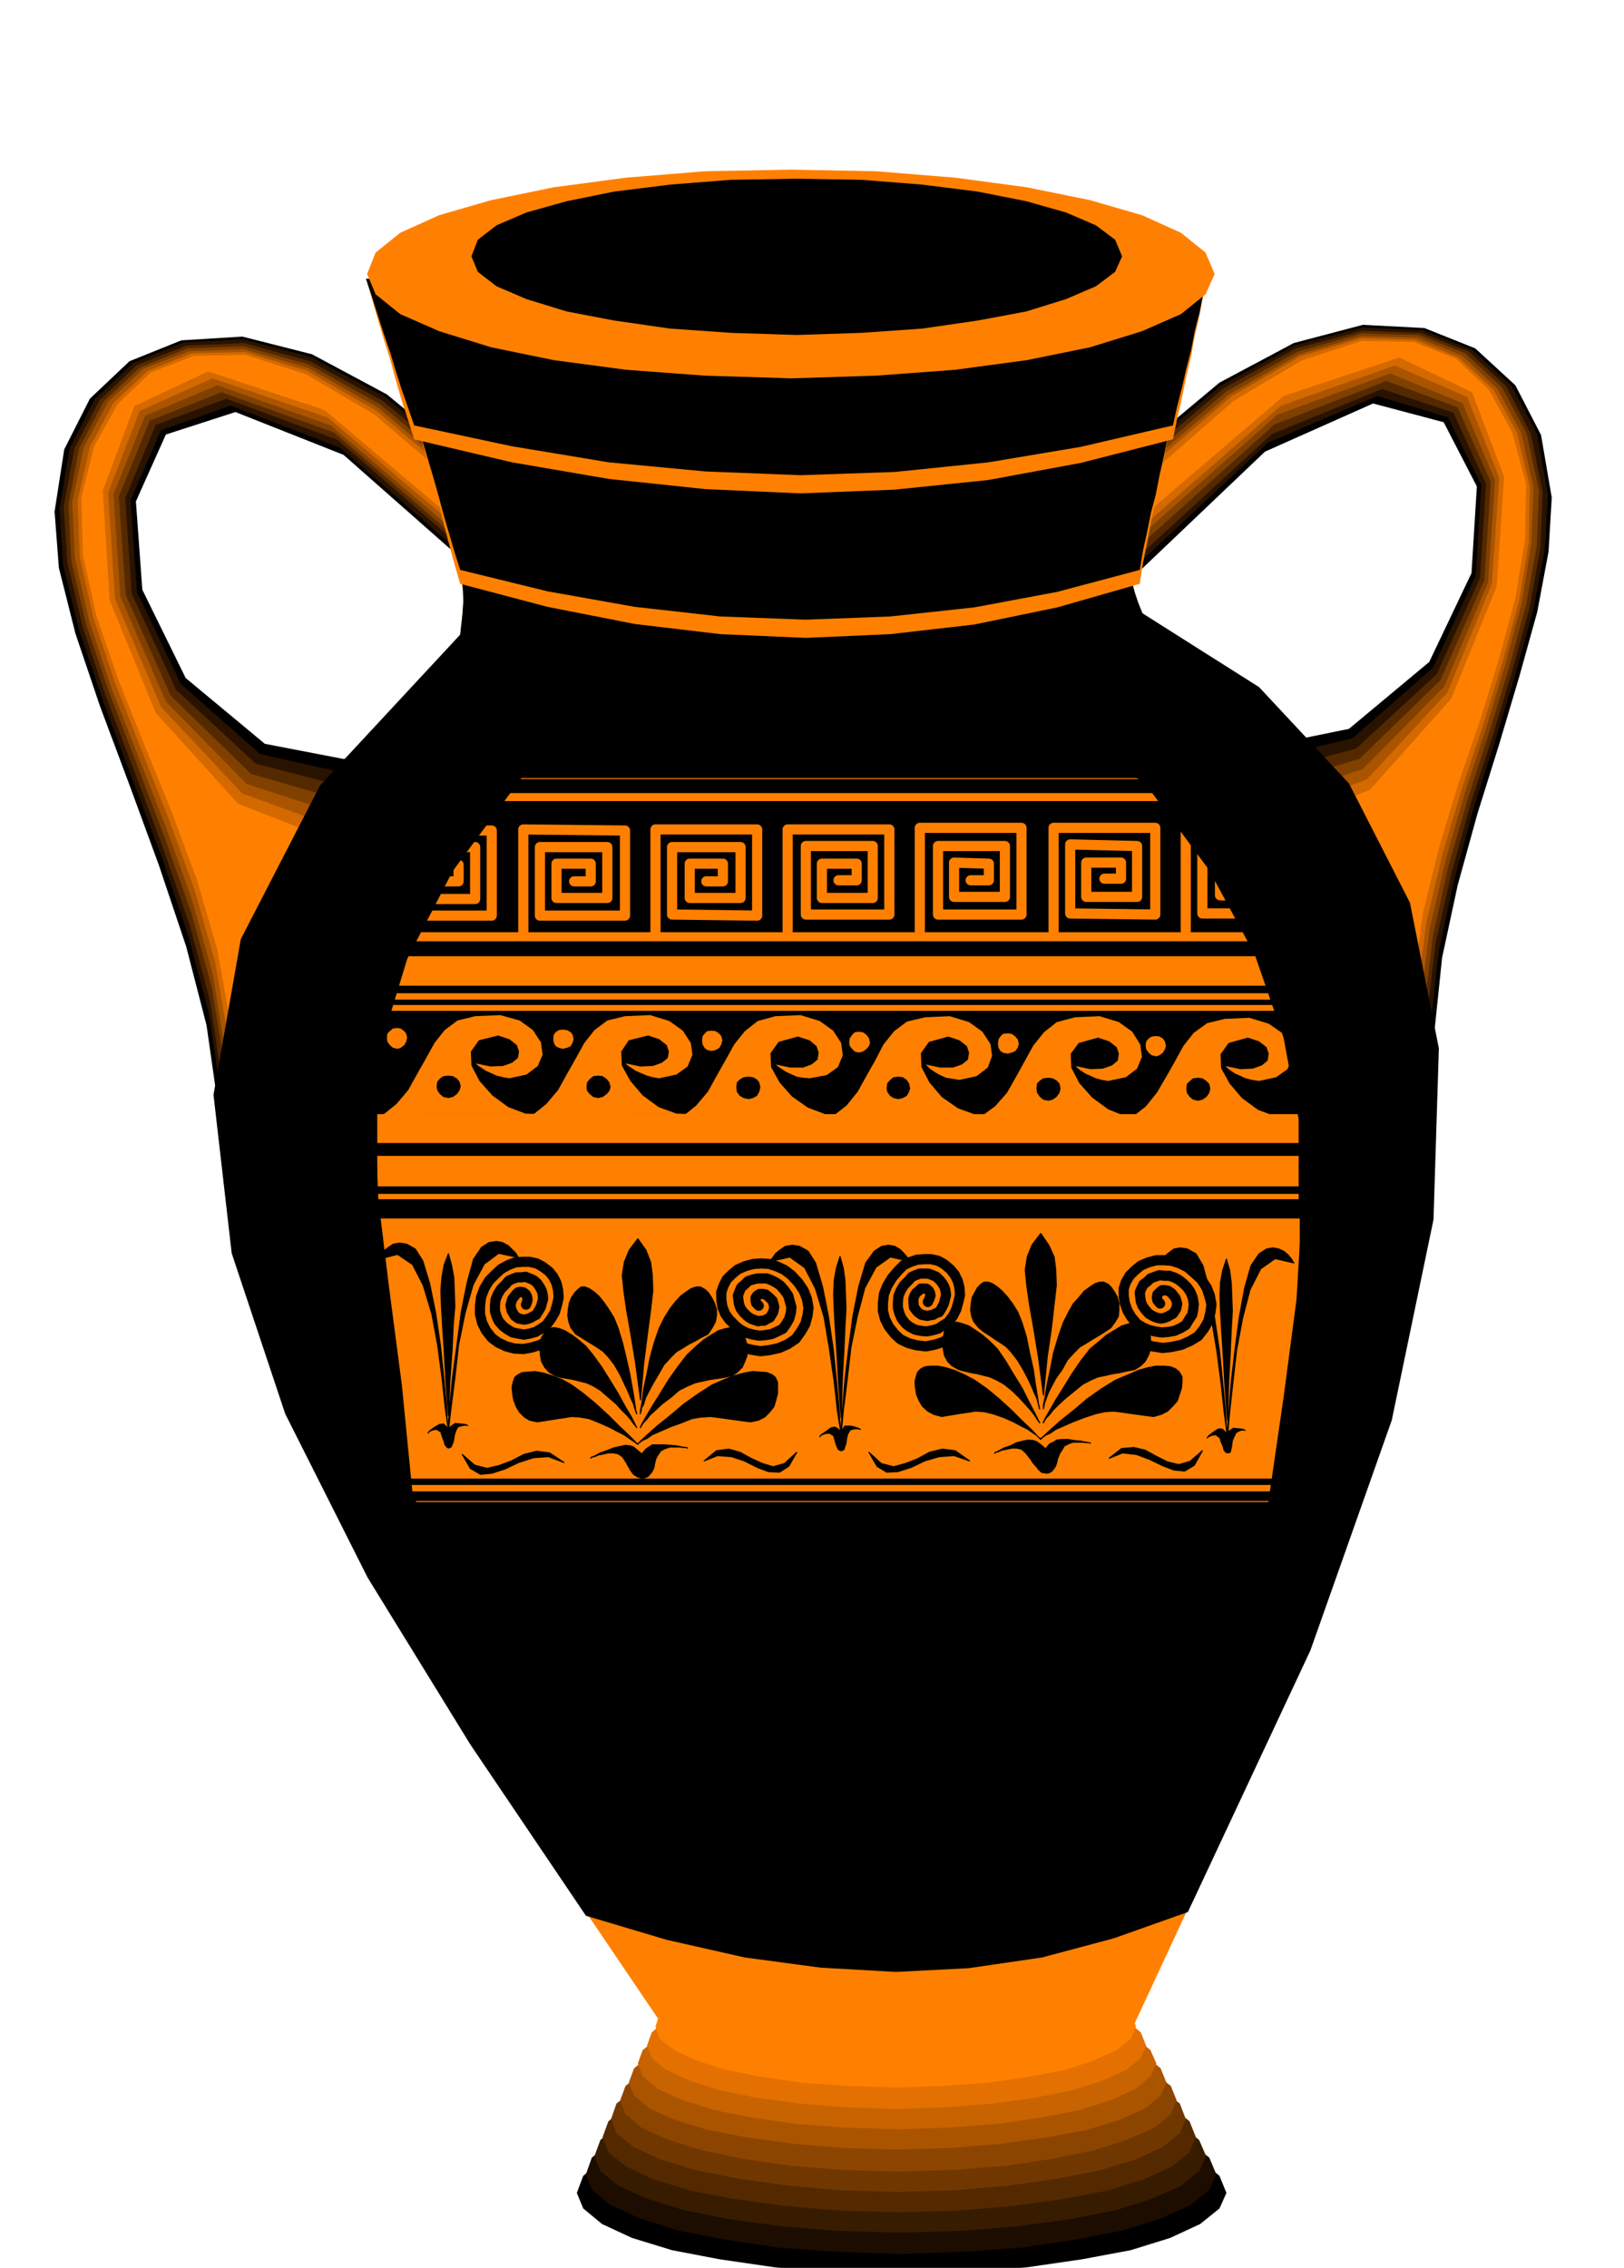 <svg xmlns="http://www.w3.org/2000/svg" width="490.455" height="684.832" fill-rule="evenodd" stroke-linecap="round" preserveAspectRatio="none" viewBox="0 0 3035 4238"><style>.brush1{fill:#000}.pen1{stroke:none}.brush2{fill:#291200}.brush3{fill:#542900}.brush4{fill:#804000}.brush5{fill:#ab5400}.brush6{fill:#d46900}.brush7{fill:#ff8000}.pen4{stroke:#000;stroke-width:2;stroke-linejoin:round}.pen5{stroke:none}.pen8{stroke-width:19;stroke-linejoin:round;stroke:#000}</style><path d="m2133 837 146-122 139-74 129-34 115 6 95 38 75 69 48 93 20 117-6 101-21 112-33 119-38 128-41 131-37 134-29 135-14 135-41-64-47-64-50-66-52-65-53-66-50-66-47-65-40-62 220-45 150-125 79-166 10-162-62-120-132-35-202 90-272 259 8-33 6-33 2-34 3-33 2-35 4-34 6-33 10-31z" class="pen1 brush1"/><path d="m2137 842 145-122 138-75 127-33 112 5 93 37 73 67 48 91 20 113-6 102-21 111-33 119-38 125-41 128-36 133-29 134-15 134-41-62-45-60-48-59-49-58-51-60-47-59-45-61-40-61 219-51 151-132 80-173 10-169-62-126-132-40-204 87-275 257 8-30 6-30 3-30 4-30 2-31 4-30 6-31 9-30z" class="pen1 brush2"/><path d="m2142 849 144-123 136-75 124-33 109 4 90 35 70 65 46 89 22 109-4 103-20 111-32 117-37 123-41 126-36 130-30 132-16 135-40-62-43-55-46-53-46-50-48-52-46-52-44-56-39-60 219-58 151-139 81-180 11-176-61-133-133-44-206 84-280 257 8-31 6-28 4-27 4-25 3-26 4-26 6-28 10-28z" class="pen1 brush3"/><path d="m2149 854 142-122 134-75 120-34 106 3 87 34 69 64 46 86 23 106-4 104-20 110-31 115-37 121-40 124-37 128-29 131-16 133-40-59-42-51-44-47-44-43-45-44-44-46-42-51-38-58 218-65 151-147 82-187 12-183-62-140-133-49-209 81-285 256 9-30 7-25 5-22 5-21 4-22 6-22 6-25 10-28z" class="pen1 brush4"/><path d="m2154 859 143-122 131-75 117-34 103 3 84 33 66 62 45 83 23 102-4 104-18 111-30 113-36 120-40 121-36 126-30 129-17 133-39-58-41-46-42-40-41-36-43-37-41-39-41-47-37-56 217-72 152-154 82-195 13-190-61-145-135-55-211 77-288 255 9-28 7-22 5-19 6-16 4-18 7-18 7-23 10-27z" class="pen1 brush5"/><path d="m2159 863 142-122 129-75 115-34 100 3 81 33 65 60 44 81 24 100-2 105-18 108-30 112-36 117-40 120-37 124-30 127-18 132-39-57-38-42-40-33-39-29-40-29-39-33-39-42-37-53 217-79 151-163 83-203 14-198-60-151-135-59-213 75-292 255 9-28 7-19 6-16 6-12 5-14 6-15 7-20 11-26z" class="pen1 brush6"/><path d="m2166 871 141-123 127-75 111-36 97 2 79 31 62 59 43 79 26 96-2 105-18 109-30 111-35 114-40 117-37 121-31 126-18 133-38-55-37-37-38-28-36-21-37-22-37-26-37-37-37-52 216-86 152-170 85-210 14-205-60-158-136-65-216 72-297 254 9-26 8-17 7-11 7-8 6-8 8-11 8-17 11-25z" class="pen1 brush7"/><path d="M871 859 723 737l-140-75-130-33-114 7-97 39-74 70-48 95-18 116 8 105 31 123 46 136 55 147 55 150 51 152 38 147 20 140 37-69 37-76 37-82 38-85 37-86 39-82 38-77 39-68-213-41-148-123-81-165-12-165 56-125 130-42 202 80 279 246-10-32-6-30-6-29-3-29-5-30-5-29-6-29-9-29z" class="pen1 brush1"/><path d="M867 863 719 741l-138-74-127-33-111 6-94 38-72 68-47 92-19 113 7 105 30 122 45 134 54 143 55 146 50 148 38 144 21 139 36-67 36-71 35-75 36-75 35-77 36-73 36-72 39-65-214-48-148-131-82-172-12-171 57-131 130-46 205 79 283 247-10-31-7-28-6-27-4-25-5-26-5-26-7-28-8-30z" class="pen1 brush2"/><path d="M862 871 715 749l-136-74-123-34-108 5-92 36-70 66-47 90-20 109 7 105 29 121 43 129 53 139 53 142 50 144 38 141 21 138 36-64 35-65 34-66 34-66 33-67 35-66 35-66 38-63-215-56-149-138-83-180-12-178 57-137 132-49 208 77 286 248-10-30-7-25-6-24-4-21-6-23-5-22-8-26-9-28z" class="pen1 brush3"/><path d="M857 878 711 756l-134-75-122-34-105 4-89 36-67 63-46 87-20 105 5 106 28 119 43 127 52 135 52 137 50 141 38 139 22 136 35-63 34-59 32-58 32-57 31-58 33-57 34-60 37-61-217-63-150-146-84-188-13-184 58-142 134-53 210 75 290 250-10-29-7-24-6-21-5-18-6-19-6-19-8-23-9-27z" class="pen1 brush4"/><path d="M852 885 707 762l-132-75-119-34-102 3-86 33-66 62-45 84-22 102 5 107 27 117 41 124 51 130 52 133 49 137 38 137 22 136 36-60 33-54 30-50 30-47 29-49 31-49 33-54 37-59-218-71-151-154-85-196-13-191 59-147 135-57 212 75 294 251-11-28-7-22-7-17-5-15-6-16-6-16-9-21-9-26z" class="pen1 brush5"/><path d="M848 890 704 768l-130-75-116-35-99 2-83 33-64 60-44 82-23 100 4 106 26 115 40 120 50 127 51 129 48 132 38 134 23 134 34-58 32-48 28-42 28-38 27-39 30-41 31-48 37-56-219-79-152-162-86-202-13-198 59-153 136-61 215 73 297 252-10-28-8-18-6-14-6-11-7-12-6-14-9-20-9-25z" class="pen1 brush6"/><path d="M843 897 699 774l-128-75-113-36-96 2-80 31-62 59-44 79-24 96 3 107 25 113 40 117 49 123 51 125 48 129 38 130 24 134 33-56 30-42 27-34 26-29 25-30 28-33 30-42 36-54-220-86-154-170-86-210-13-205 59-158 138-65 217 72 301 254-10-26-8-17-7-11-6-8-8-8-7-11-9-17-9-25z" class="pen1 brush7"/><path d="m1684 3944 121 3 114 9 103 13 91 20 74 22 56 26 36 29 13 32-13 29-36 29-56 26-74 23-91 17-103 15-114 9-121 4-123-4-113-9-103-15-89-17-75-23-56-26-35-29-12-29 12-32 35-29 56-26 75-22 89-20 103-13 113-9 123-3z" class="pen1 brush1"/><path d="m1684 3913 117 2 110 9 100 14 88 19 72 22 55 26 34 27 13 31-13 29-34 28-55 25-72 23-88 17-100 15-110 8-117 4-120-4-110-8-101-15-86-17-73-23-54-25-34-28-11-29 11-31 34-27 54-26 73-22 86-19 101-14 110-9 120-2z" class="pen1" style="fill:#1c0d00"/><path d="m1681 3884 115 2 107 9 97 13 86 18 69 21 53 25 33 27 13 30-13 28-33 27-53 24-69 22-86 17-97 13-107 9-115 3-116-3-106-9-97-13-84-17-71-22-52-24-33-27-11-28 11-30 33-27 52-25 71-21 84-18 97-13 106-9 116-2z" class="pen1" style="fill:#381c00"/><path d="m1681 3854 110 2 104 8 94 12 83 18 67 20 52 24 32 26 12 30-12 28-32 26-52 24-67 21-83 16-94 13-104 9-110 3-113-3-103-9-95-13-82-16-68-21-51-24-32-26-11-28 11-30 32-26 51-24 68-20 82-18 95-12 103-8 113-2z" class="pen1 brush3"/><path d="m1679 3823 107 2 101 8 91 12 80 18 65 19 50 24 32 25 11 29-11 26-32 26-50 23-65 20-80 16-91 13-101 9-107 3-109-3-100-9-92-13-79-16-66-20-49-23-32-26-10-26 10-29 32-25 49-24 66-19 79-18 92-12 100-8 109-2z" class="pen1" style="fill:#703800"/><path d="m1679 3794 103 2 98 8 88 12 77 16 63 19 49 23 31 24 11 27-11 26-31 25-49 22-63 20-77 16-88 13-98 8-103 3-106-3-97-8-89-13-76-16-64-20-48-22-30-25-10-26 10-27 30-24 48-23 64-19 76-16 89-12 97-8 106-2z" class="pen1" style="fill:#8c4500"/><path d="m1677 3763 100 2 95 7 85 12 75 16 61 18 47 23 29 24 11 27-11 24-29 24-47 21-61 19-75 14-85 12-95 8-100 3-101-3-95-8-86-12-73-14-62-19-46-21-29-24-10-24 10-27 29-24 46-23 62-18 73-16 86-12 95-7 101-2z" class="pen1 brush5"/><path d="m1677 3735 96 2 91 7 82 11 72 15 59 17 45 21 28 23 11 25-11 24-28 24-45 20-59 19-72 14-82 12-91 7-96 3-98-3-91-7-83-12-71-14-60-19-44-20-29-24-9-24 9-25 29-23 44-21 60-17 71-15 83-11 91-7 98-2z" class="pen1" style="fill:#c76300"/><path d="m1674 3704 94 2 88 7 79 10 70 15 56 17 44 20 27 23 10 25-10 23-27 22-44 20-56 18-70 14-79 11-88 7-94 3-94-3-87-7-80-11-68-14-57-18-43-20-27-22-9-23 9-25 27-23 43-20 57-17 68-15 80-10 87-7 94-2z" class="pen1" style="fill:#e37000"/><path d="m1674 3675 89 2 84 6 76 10 68 14 54 16 42 20 26 20 10 24-10 23-26 21-42 19-54 18-68 13-76 11-84 6-89 3-91-3-84-6-77-11-66-13-56-18-40-19-27-21-8-23 8-24 27-20 40-20 56-16 66-14 77-10 84-6 91-2z" class="pen1 brush7"/><path d="m852 1061 3 4 3 7 5 13 2 16 1 22-2 27-4 36-256 291-132 310-28 322 59 333 125 336 177 339 208 335 222 328 137 26 116 21 101 11 95 6 93-4 100-12 111-20 133-28 232-499 163-454 94-407 29-358-36-310-97-256-157-203-214-147-8-20-6-18-5-18-3-17-3-18 1-17 1-19 4-18-54 2-140 6-200 9-228 11-231 10-203 10-147 7-61 5z" class="pen1 brush7"/><path d="m852 1061 3 4 3 7 5 13 2 16 1 22-2 27-4 36-262 282-148 287-51 291 34 296 100 300 154 306 192 312 216 320 151 45 146 33 142 19 140 8 136-7 137-20 135-36 138-49 229-489 152-430 78-375 10-320-54-272-114-223-168-180-218-138-8-20-6-18-5-18-3-17-3-18 1-17 1-19 4-18-54 2-140 6-200 9-228 11-231 10-203 10-147 7-61 5z" class="pen1 brush1"/><path d="m781 792 9 37 10 37 10 37 10 38 9 37 10 38 10 37 11 38 163 43 163 32 160 19 160 7 158-7 157-18 155-32 154-44 6-39 8-38 7-39 9-38 7-39 8-39 7-38 8-38h-61l-159 1-226 1-258 2-259 1-226 2-160 1-60 1z" class="pen1 brush7"/><path d="m781 792 9 33 10 34 10 34 10 35 9 34 10 34 10 34 11 35 163 40 163 29 160 18 160 6 158-6 157-17 155-29 154-41 6-36 8-36 7-35 9-34 7-36 8-35 7-35 8-35h-61l-159 1-226 1-258 2-259 1-226 2-160 1-60 1z" class="pen1 brush1"/><path d="m684 521 11 37 11 38 11 37 12 38 10 37 11 38 12 37 12 38 183 43 181 31 180 19 178 8 176-7 175-18 173-32 172-44 8-39 9-39 8-39 9-38 7-39 9-39 7-38 9-38h-68l-178 1-252 1-288 2-289 1-252 2-179 1-68 1z" class="pen1 brush7"/><path d="m684 521 11 33 11 35 11 34 12 35 10 33 11 35 12 34 12 35 183 39 181 30 180 17 178 7 176-6 175-18 173-29 172-40 8-36 9-35 8-35 9-35 7-36 9-35 7-36 9-35h-68l-178 1-252 1-288 2-289 1-252 2-179 1-68 1z" class="pen1 brush1"/><path d="m1479 317 158 3 148 12 134 18 118 24 97 28 73 33 46 37 17 40-17 38-46 37-73 32-97 30-118 24-134 18-148 11-158 5-161-5-148-11-135-18-117-24-97-30-73-32-46-37-16-38 16-40 46-37 73-33 97-28 117-24 135-18 148-12 161-3z" class="pen1 brush7"/><path d="m1489 334 121 2 114 9 103 13 91 18 74 21 56 24 36 27 13 31-13 29-36 27-56 24-74 23-91 17-103 15-114 8-121 4-123-4-114-8-104-15-89-17-75-23-56-24-35-27-12-29 12-31 35-27 56-24 75-21 89-18 104-13 114-9 123-2z" class="pen1 brush1"/><path d="M691 1455h1753v1351H691V1455z" class="brush1" style="stroke:#ff8000;stroke-width:2;stroke-linejoin:round"/><path d="M708 2277h1721v486H708v-486zm-3-195h1722v54H705v-54zm3-295h1721v55H708v-55zm0 69h1721v12H708v-12zm-3 304h1722v57H705v-57zm0 71h1722v10H705v-10zm3 544h1721v12H708v-12zm-3-897h1722v11H705v-11z" class="brush7" style="stroke:none"/><path d="M708 1481h1721v17H708v-17z" class="pen4 brush7"/><path d="M705 1742h1724v17H705v-17z" class="pen5 brush7"/><path fill="none" d="M824 1647h33v-31h-64v64h95v-97H762v128h157v-159H729v193m344-98h31v-33h-64v64h95v-95h-126v128h159v-159l-190-2v192m342-95h31v-33h-62v64h95v-95h-128v126l159 2v-161h-190v192m342-97h34v-31h-65v64h95v-97h-125v128h156v-159h-190v190m342-95h34v-31l-65-2v64h95v-95h-125v128h156v-162h-190v193m345-98h31v-30h-65v64h95v-95l-125-3v129l159 2v-162h-190v193m342-98h31v-30h-62v61l95 3v-98h-128v129h159v-160h-190v193" style="stroke:#ff8000;stroke-width:19;stroke-linejoin:round"/><path d="m715 2084 26-21 22-26 16-29 17-30 16-29 19-24 24-18 33-8 47-2 36 10 25 18 15 23 3 23-9 21-21 16-32 7-12-2-12-3-11-5-9-4-9-6-6-4-4-4h-1l29 6 23-1 17-6 11-9 2-12-4-12-14-11-21-7-36 9-15 21 1 26 15 29 24 27 30 22 32 12 32 1H789l-38 1-36 1z" class="brush7" style="stroke:none"/><path d="m838 2011 8 1 7 4 5 6 2 8-2 7-5 7-7 5-8 2-9-2-6-5-5-7-1-7 1-8 5-6 6-4 9-1z" class="pen4 brush1"/><path d="m995 2084 26-21 22-26 16-29 17-30 16-29 19-24 24-18 33-8 47-2 36 11 25 18 15 23 3 22-9 22-21 15-32 7-12-2-11-3-12-5-9-4-9-6-6-4-4-4h-1l29 6 23-1 17-6 11-9 2-12-4-12-14-11-21-7-36 9-14 21 1 26 16 29 23 27 30 22 33 12 33 1h-116l-37 1h-112l-37 1z" class="pen5 brush7"/><path d="m1118 2011 8 1 7 5 5 6 2 9-2 6-5 6-7 5-8 2-9-2-6-5-5-6-1-6 1-9 5-6 6-5 9-1z" class="pen4 brush1"/><path d="m1275 2087 26-21 22-26 16-29 17-30 16-29 20-25 24-19 33-9 47-2 36 11 25 18 15 23 3 23-9 22-21 15-32 6-12-1-12-2-11-5-9-4-9-6-6-4-4-4h-1l28 6h24l16-6 11-9 2-13-4-12-13-11-22-7-36 10-15 21 1 26 16 29 23 26 30 21 32 12h32-38l-37 1h-38l-37 1h-75l-37 1-37 2z" class="pen5 brush7"/><path d="m1399 2013 8 1 7 4 4 5 2 9-2 8-4 7-7 4-8 2-9-2-7-4-5-7-1-8 1-9 5-5 7-4 9-1z" class="pen4 brush1"/><path d="m1555 2087 27-21 21-26 16-29 17-30 15-29 20-25 24-18 34-8 46-2 36 11 25 18 15 23 3 22-8 22-21 16-32 7-13-2-12-2-11-5-9-5-9-6-5-5-4-4h-1l28 6h24l17-6 11-9 2-13-4-12-14-11-21-7-36 10-15 21 1 26 15 29 23 27 30 21 33 12 32 1h-113l-37 1h-38l-37 1h-38l-37 1z" class="pen5 brush7"/><path d="m1679 2013 8 1 7 5 4 6 2 9-2 6-4 7-7 4-8 2-9-2-6-4-5-7-1-6 1-9 5-6 6-5 9-1z" class="pen4 brush1"/><path d="m1833 2087 27-20 22-25 17-30 16-29 16-29 20-25 24-19 34-9 46-2 36 11 25 18 15 24 3 23-9 22-21 16-33 7-12-2-11-3-11-5-9-4-9-6-5-4-4-4h-1l29 6 23-1 17-6 11-9 2-13-4-12-14-11-21-7-36 10-15 20 1 26 15 29 24 27 30 22 32 13 32 1h-302z" class="pen5 brush7"/><path d="m1959 2015 8 1 7 4 5 5 2 9-2 8-5 7-7 5-8 2-9-2-6-5-5-7-1-8 1-9 5-5 6-4 9-1z" class="pen4 brush1"/><path d="m2114 2089 27-21 21-26 17-29 17-30 16-29 19-24 25-18 33-8 46-2 36 11 26 18 15 23 3 22-9 22-21 15-32 7-13-2-12-3-11-5-9-4-9-6-5-4-4-4h-1l29 6 23-1 17-6 11-9 2-13-4-12-14-11-21-7-36 10-15 21 1 26 16 29 23 27 30 22 32 12 32 1h-113l-37 1h-114l-37 1z" class="pen5 brush7"/><path d="m2239 2015 8 1 7 5 5 5 2 8-2 8-5 7-7 5-8 2-9-2-6-5-5-7-1-8 1-8 5-5 6-5 9-1z" class="pen4 brush1"/><path d="m743 1920 6 1 7 5 4 5 2 8-2 8-4 7-7 5-6 2-9-2-6-5-5-7-1-8 1-8 5-5 6-5 9-1zm309 3 8 1 7 4 4 5 2 9-2 7-4 7-7 3-8 2-8-2-6-3-4-7-1-7 1-9 4-5 6-4 8-1zm278 2 8 1 7 5 4 5 2 8-2 8-4 7-7 4-8 2-9-2-5-4-4-7-1-8 1-8 4-5 5-5 9-1zm275 2 8 1 7 5 5 7 2 9-2 6-5 6-7 5-8 2-8-2-5-5-5-6-1-6 1-9 5-7 5-5 8-1zm278 3 8 1 7 5 5 6 2 9-2 7-5 7-7 3-8 2-9-2-5-3-4-7-1-7 1-9 4-6 5-5 9-1zm278 5 6 1 7 4 4 6 2 8-2 7-4 7-7 5-6 2-9-2-6-5-5-7-1-7 1-8 5-6 6-4 9-1z" class="pen4 brush7"/><path d="m838 2645-5-69-3-55-3-45-2-35-1-30 2-25 4-22 8-21 6 22 4 22 1 25 1 29-3 35-2 45-4 55-3 69zm0 28v-14l3-36 5-51 8-59 8-61 11-55 12-44 15-22 14-9 14-2 11 2 11 6 7 7 7 7 3 5 2 3-37-8-27 20-21 39-15 53-12 59-7 62-7 55-5 43zm0 0-2-14-2-36-5-51-6-58-9-61-11-54-13-43-14-22-16-9-13-2-12 2-9 6-9 7-5 7-4 5v3l35-9 28 19 20 39 16 53 11 59 8 61 6 55 6 43z" class="pen4 brush1"/><path d="M831 2695v-5l4-9 2-6 2-5 3-4 3-2 6-4 10 1 9 1 4 2-4-1-6 1-8 2-4 7-3 9-1 8-2 7-3 7-5 2-3-2-4-5v-4z" class="pen4 brush1"/><path d="m848 2687-2-4-5-8-7-9-5-5-8 1-10 6-8 6-3 4 2-3 7-3 7-1 8 5 2 7 3 8 2 5 5 6 3-1 4-4 3-6 2-4zm724-38-5-68-3-54-3-45-2-35-1-29 1-25 4-23 7-22 6 22 3 22 1 25 1 29-2 35-2 44-3 55-2 69zm0 31v-14l3-36 4-51 7-59 8-61 11-55 13-44 16-22 14-9 13-2 11 2 10 6 7 7 6 7 3 5 2 3-36-8-27 19-21 39-14 53-12 59-7 61-7 56-4 44zm0 0-2-14-2-36-5-51-6-59-9-61-11-55-13-44-14-22-16-9-13-2-13 2-9 6-9 7-5 7-4 5v3l35-8 28 20 20 39 16 53 10 59 9 62 6 55 7 43z" class="pen4 brush1"/><path d="M1565 2699v-4l4-9 3-11 5-7 2-3h10l6 1 9 3 4 2-4-1h-7l-8 2-5 8-2 9-1 8-2 6-2 6-5 2-3-1-4-6v-5z" class="pen4 brush1"/><path d="m1579 2692-2-4-4-7-5-9-5-4-4-1-5 1-5 3-5 4-9 6-3 4 2-3 8-3 8-1 8 5 2 7 2 7 2 6 3 6h4l5-4 3-7v-6zm715-38-5-68-3-55-3-45-2-35-1-30 1-25 4-22 7-21 6 21 3 23 1 24 1 29-2 35-2 45-3 55-2 69zm0 29v-14l3-36 4-51 7-59 8-61 10-55 12-42 15-22 14-9 12-2 11 2 10 5 7 6 6 7 3 5 2 3-35-8-27 19-20 39-14 54-11 59-7 61-6 55-4 44zm0 2-2-14-2-36-5-51-6-59-9-61-10-55-12-44-13-22-16-9-13-2-12 2-8 6-9 7-5 7-4 5v3l33-8 27 19 20 39 16 53 10 59 8 61 6 56 6 44z" class="pen4 brush1"/><path d="M2287 2704v-4l4-9 1-6 2-5 2-5 3-2 6-4 10 1 8 1 4 2-3-1-6 1-8 4-4 8-3 7-1 8-1 6-2 8-5 1-3-1-4-5v-5z" class="pen4 brush1"/><path d="m2301 2697-2-4-4-8-5-9-5-5-4-1-5 1-5 3-4 3-8 6-3 4 2-2 7-3 7-1 8 6 2 7 3 7 2 5 5 5h3l4-3 2-6v-5zm-1104-81-9-68-9-55-8-45-5-35-3-30 4-25 9-22 16-21 15 21 9 23 3 24 1 29-4 35-6 45-7 55-6 69zm-14 131v-2l2-4 3-6 4-6 4-8 6-7 5-6 6-4 6-4h22l13 1 11 1 10 2 7 1 3 1-2-1h-5l-8-1h-18l-9 3-8 4-5 7-4 7-2 7-1 5-1 6-4 8-7 8-10 4-9-3-7-7-2-6z" class="pen4 brush1"/><path d="m1218 2737-2-2-2-3-5-5-5-5-7-7-6-5-7-6-6-2-9-1-10 2-13 3-12 5-12 4-9 5-7 3-2 2 1-2 6-1 7-3 10-2 9-2h10l9 2 8 6 3 5 4 6 2 4 3 5 2 4 3 4 3 4 6 4h11l5-3 5-2 5-9 2-8zm-21-95v-7l3-15 3-24 6-28 6-31 8-29 9-26 10-20 10-16 10-13 10-11 11-8 9-6 9-3h8l9 5 6 6 6 9 5 10 4 12v11l-2 12-6 11-8 12-12 6-12 7-12 6-11 7-12 7-11 11-12 13-11 19-10 17-8 15-6 12-3 11-4 7-1 6-1 3v2zm-7 0-2-7-2-15-4-24-5-28-7-31-7-29-8-26-8-20-10-16-9-13-9-11-9-8-9-6-8-3h-7l-6 5-6 6-6 9-4 10-2 12-1 11 2 12 4 11 9 12 10 6 11 7 10 6 11 7 10 7 10 11 10 13 11 19 8 17 7 15 5 12 5 11 2 7 2 6 1 3 1 2z" class="pen4 brush1"/><path d="m1197 2668 2-6 8-14 12-20 15-24 16-26 17-24 17-22 17-16 14-12 14-9 13-8 13-4 11-2 9 1 8 4 6 7 3 7 3 10 1 11v12l-4 11-5 11-9 9-10 7-15 3-13 2-14 2-13 3-14 3-14 6-16 8-15 13-16 12-13 12-10 9-7 9-6 6-3 5-2 2v2zm-7 0-3-6-7-14-12-20-13-24-16-26-15-24-16-22-13-16-14-12-12-9-13-8-10-4-10-2-8 1-7 4-5 7-4 7-2 10-1 11 1 12 2 11 6 11 8 9 12 7 11 3 12 2 11 2 12 3 12 3 13 6 13 8 15 13 14 12 11 12 9 9 8 9 4 6 4 5 2 2 1 2z" class="pen4 brush1"/><path d="m1192 2699 4-5 13-12 19-17 25-20 26-22 27-19 25-16 23-10 18-7 18-5 16-3 15 1 12 1 10 4 6 5 4 9v21l-3 12-4 13-8 10-9 9-12 6-14 3-16-2-14-2-15-2-14-2-16-2-17 1-18 3-20 8-22 8-18 8-14 6-10 7-9 4-5 4-3 2v1zm0 0-5-5-12-12-18-17-20-20-24-22-23-19-22-16-18-10-18-7-16-5-16-3-12 1-12 1-8 4-6 5-3 9-2 9 1 12 2 12 5 13 6 10 9 9 10 6 14 3 13-2 13-2 12-2 14-2 12-2 16 1 17 3 20 8 18 8 15 8 12 6 10 7 6 4 6 4 2 2 2 1zm758-92-9-69-9-55-8-45-5-35-3-30 4-25 9-22 16-21 15 22 10 22 3 24 1 29-4 35-5 44-8 55-7 71zm-12 130v-2l2-4 2-6 5-6 3-8 6-6 6-7 7-3 6-4 10-1h11l12 2 11 1 10 2 6 1 3 1-2-1h-5l-8-1h-18l-8 3-8 4-4 7-4 6-3 7-2 5-1 6-3 8-6 8-5 3-5 1-6-1-4-1-7-7-1-7z" class="pen4 brush1"/><path d="m1971 2728-2-2-2-4-5-6-5-5-7-7-6-5-7-5-6-2-9-1-10 2-12 3-12 6-12 4-9 5-6 3-2 2 1-2 5-1 7-3 10-2 9-2h9l9 2 7 6 4 5 4 5 3 4 3 5 6 7 9 7 10 1 10-5 5-9 1-6zm-21-95v-7l3-15 4-24 6-28 6-31 9-30 9-26 10-20 9-16 11-12 9-11 11-8 9-6 9-3h8l8 4 6 6 6 9 5 9 3 12v12l-1 12-6 10-8 11-12 8-11 7-12 7-11 7-12 7-11 11-12 13-10 18-12 17-8 15-6 12-4 11-3 8-1 6-1 3v2zm-7 0-2-7-2-15-4-24-4-28-7-31-6-30-8-26-8-20-10-16-9-12-10-11-9-8-9-6-8-3h-8l-6 4-6 6-5 9-5 9-2 12-1 12 2 12 4 10 9 11 10 8 11 7 10 7 11 7 10 7 10 11 10 13 11 18 9 17 7 15 5 12 5 11 2 8 2 6v3l1 2z" class="pen4 brush1"/><path d="m1950 2659 2-6 8-14 12-21 15-24 16-26 17-25 17-22 17-14 14-12 15-9 13-8 13-4 10-3h10l8 3 7 7 3 7 3 11v23l-4 11-6 11-8 8-11 7-15 3-13 3-13 2-13 3-15 3-14 6-15 8-16 13-16 13-13 12-10 10-7 9-6 6-3 5-2 2v2zm-7 0-3-6-7-14-11-21-12-24-16-26-15-25-15-22-14-14-14-12-13-9-12-8-11-4-11-3h-8l-7 3-5 7-4 7-2 11-1 11 1 12 2 11 6 11 8 8 12 7 11 3 12 3 12 2 12 3 12 3 13 6 14 8 16 13 13 13 11 12 9 10 7 9 4 6 3 5 2 2 1 2z" class="pen4 brush1"/><path d="m1945 2690 4-5 13-12 19-17 25-20 26-22 27-19 26-16 24-10 18-8 18-5 15-3h15l12 1 10 4 7 6 5 9v9l-1 12-4 12-4 12-9 10-9 9-12 6-14 4-16-2-14-2-15-2-13-2-16-2-17 1-18 4-21 7-21 8-18 8-14 6-10 7-9 4-5 4-4 2v2zm0 0-5-5-11-12-18-17-20-20-24-22-23-19-23-16-19-10-18-8-16-5-15-3h-12l-12 1-8 4-6 6-3 9-2 9 1 12 2 12 5 12 6 10 10 9 11 6 15 4 12-2 12-2 12-2 14-2 13-2 16 1 17 4 20 7 18 8 15 8 12 6 10 7 6 4 4 4 3 2 1 2zm-1081 28 15 26 19 11 21-2 25-8 25-12 28-9 28-2 29 11-27-18-24-3-24 6-23 12-24 9-22 5-23-6-23-20zm760-4 15 26 18 11 21-1 25-8 25-12 27-8 28-2 29 10-27-19-24-3-24 6-22 12-23 9-22 6-23-6-23-21zm-135 0-15 26-17 11-21-1-21-8-24-12-24-8-26-2-25 10 23-19 23-3 21 6 22 12 20 9 20 6 21-6 23-21zm758-3-15 27-18 11-20-2-21-8-25-12-24-9-26-3-25 10 23-18 23-2 21 5 22 12 20 10 21 5 21-6 23-20z" class="pen4 brush1"/><path fill="none" d="m983 2438 2-5 1-5-1-5-2-4-5-4-5-1-5 1-4 4-7 9-3 11 2 10 6 10 7 5 11 2 5-1 6-2 5-3 6-3 5-8 4-7 2-8 2-7-1-9-2-7-4-7-4-6-7-6-7-3-8-3-8 1h-8l-8 3-7 3-6 7-9 9-6 10-4 10-1 11v10l3 10 4 9 8 9 8 6 10 6 10 2 11 2 11-2 11-3 10-6 10-7 9-12 7-12 4-14 3-13-1-14-3-13-6-12-8-10-12-9" class="pen8"/><path fill="none" d="m1014 2367-11-6-13-3h-13l-14 1-13 5-13 7-11 10-12 12-9 15-6 16-2 17v15l4 16 7 14 11 14 12 9 15 7 15 4 17 1 16-3 16-5 15-8 15-10m694-62 3-6 2-6-1-5-2-4-5-4h-10l-4 4-5 4-3 5-2 6v6l1 10 7 9 7 5 11 2 5-1 6-1 5-3 6-2 5-8 4-8 2-8 2-8-1-8-2-7-4-7-4-5-7-7-7-3-8-3h-16l-8 3-7 3-6 7-9 9-6 10-4 10-1 12v10l3 11 4 9 8 10 8 6 10 5 10 2 11 1 10-2 11-3 9-6 10-6 9-12 6-12 4-14 3-13-1-14-3-12-6-12" class="pen8"/><path fill="none" d="m1784 2382-8-10-12-10-11-6-13-3h-12l-14 1-12 4-13 6-10 10-12 14-9 15-6 15-2 17v15l4 15 7 14 11 14 11 10 15 7 15 4 17 2 16-3 16-5 14-9 15-11m-373-48-5-5-1-5v-5l3-4 5-3h6l5 1 6 5 7 7 3 11-1 5-1 5-3 5-3 5-6 3-5 3h-6l-5 1-6-2-6-2-5-3-4-3-7-7-5-7-3-8-1-8-1-8 3-8 3-7 7-6 6-6 9-3 9-2h17l8 3 8 4 9 6 8 9 7 10 3 11 3 11-1 10-3 11-5 9-7 10-10 5-11 5-12 2-11 1-12-2-11-3-12-6-9-7-12-12-8-11-5-13-2-13v-14" class="pen8"/><path fill="none" d="m1348 2415 4-12 6-12 10-10 11-9 14-6 15-4 15-1 15 1 15 5 13 6 13 10 13 14 10 15 6 15 3 17-2 15-4 15-8 14-10 14-15 10-16 7-18 4-17 2-18-3-18-5-17-9-14-11m814-61-5-6-1-5 1-6 5-5 4-3h5l6 1 7 5 7 9 3 10-2 10-6 9-6 3-5 3-6 2-5 1-6-1-6-2-6-3-5-3-7-8-5-7-3-8-1-8-1-9 3-7 4-8 7-5 6-6 8-3 9-3 9 1h9l9 3 8 4 9 7 8 8 6 9 4 10 2 12-1 10-2 10-6 9-6 10-10 6-11 5-12 2-12 1-13-2-12-3-11-5-10-6-11-13-7-12-5-14-2-13v-14l4-12 7-12" class="pen8"/><path fill="none" d="m2111 2384 10-10 11-9 14-6 15-4h15l14 1 15 5 14 7 13 11 13 12 10 15 6 15 3 17-2 15-4 16-8 14-11 14-15 9-16 7-18 4-17 2-19-3-17-5-18-8-15-10" class="pen8"/><path d="M1567 2880h78l22 1h19l17 1 14 1 12 2h146l106-2 114-1 110-3 97-3 73-3 38-3 15-5 12-6 10-8 10-8 7-12 8-12 9-14 10-15 5-27 5-53 4-75 5-92 2-105 3-112 1-116 1-112v-104l-1-44v-41l-1-39v-34l-2-31-1-26-1-22-1-15-6-52-4-55-5-56-5-53-8-48-10-39-14-27-17-12-33-3-68-2-97-2-118-1-135-1h-426v-3l83-5 81-1 77 2 75 7 70 9 66 15 61 19 57 26 122 165 86 159 54 156 29 157 5 161-10 170-24 182-29 199-33 14-60 15-83 14-102 13-118 11-129 11-138 8-140 6v-21zm-394-1489-23-1-60-1-85-2-96 1-97 2-85 6-61 8-23 15-3 39-3 85-4 120-3 145-4 158-3 161-3 155v284l1 15v29l1 6 4 30 4 35 4 37 8 38 13 34 22 28 31 20 45 11 53 2 81 3 100 4 115 5 121 4 123 4 116 4 105 5v21l-140 1-135-1-128-5-116-9-102-14-82-19-60-24-32-29-21-213-24-183-20-164-6-150 14-148 46-151 85-164 135-183 72-8 74-8 74-9 75-7 73-9 74-6 72-6 72-4v3h-394z" class="brush1" style="stroke:none"/></svg>
